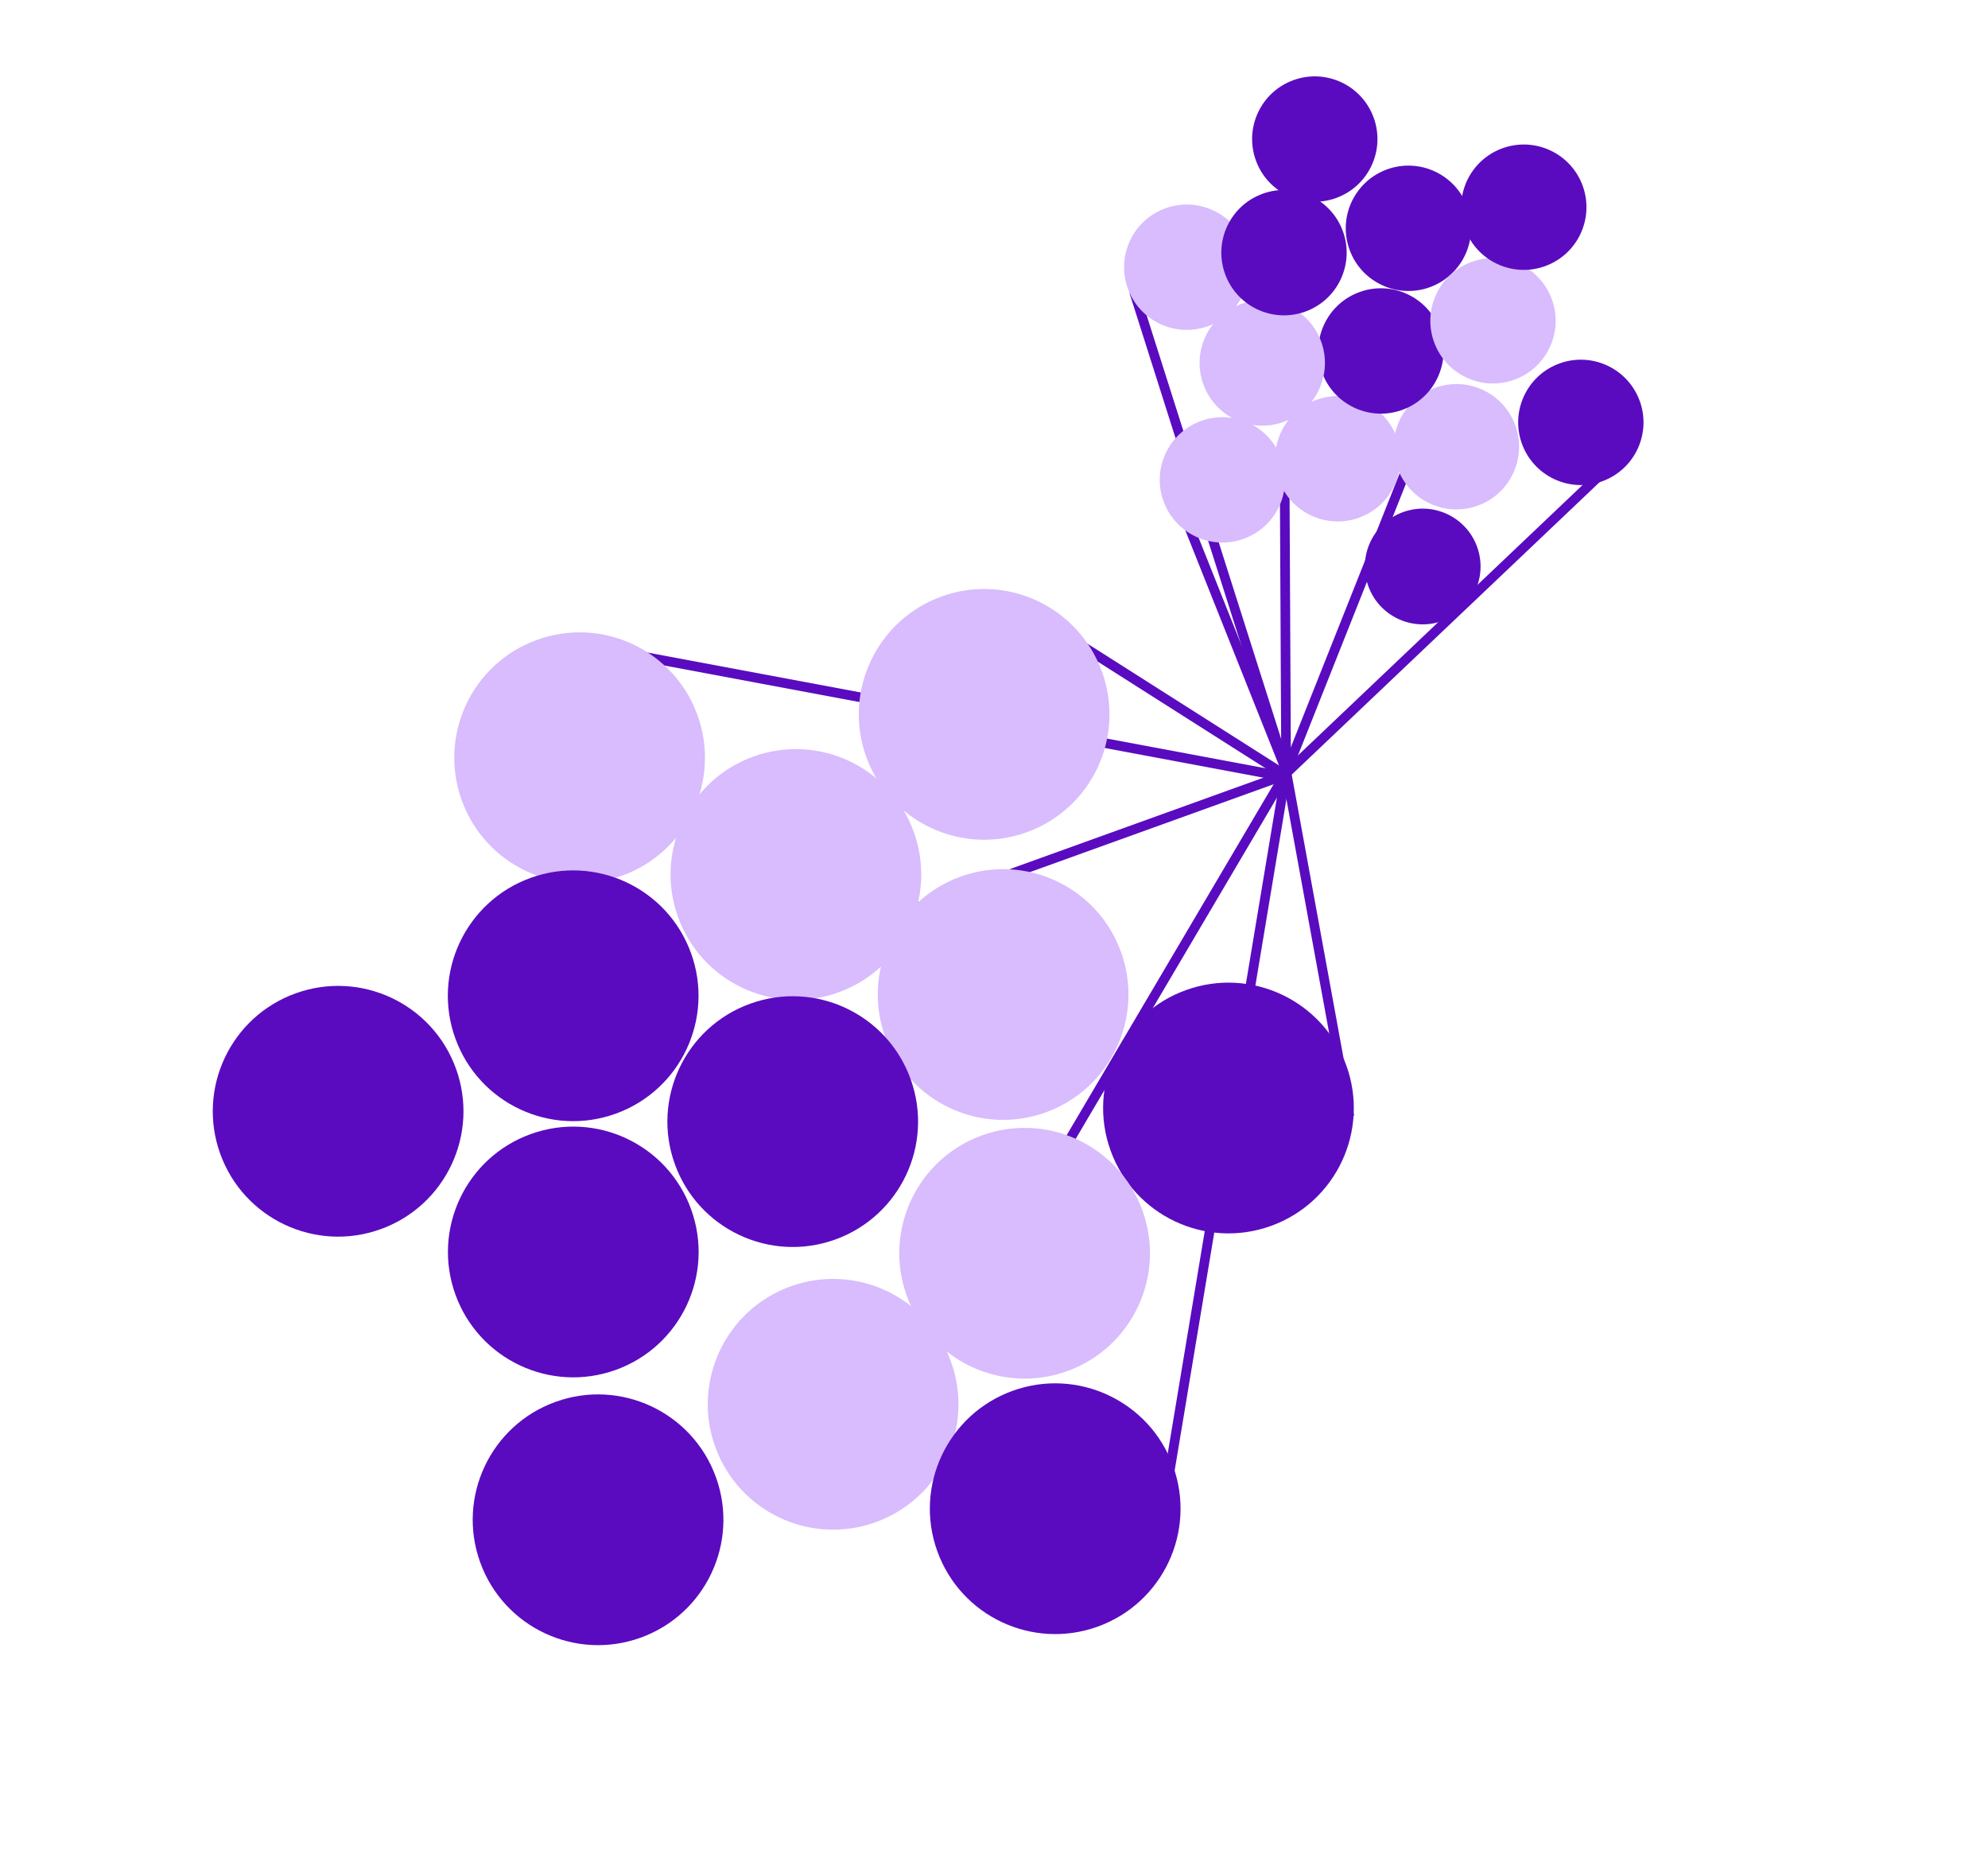 <?xml version="1.0" encoding="UTF-8"?> <svg xmlns="http://www.w3.org/2000/svg" width="812" height="757" viewBox="0 0 812 757" fill="none"> <line x1="652.543" y1="194.952" x2="524.703" y2="316.371" stroke="#5A0BBF" stroke-width="3.938"></line> <line x1="575.658" y1="188.651" x2="525.176" y2="315.671" stroke="#5A0BBF" stroke-width="3.938"></line> <line x1="524.671" y1="185.415" x2="525.316" y2="314.934" stroke="#5A0BBF" stroke-width="3.938"></line> <line x1="463.201" y1="119.057" x2="525.223" y2="314.348" stroke="#5A0BBF" stroke-width="3.938"></line> <line x1="481.416" y1="204.423" x2="525.176" y2="314.214" stroke="#5A0BBF" stroke-width="3.938"></line> <line x1="524.394" y1="316.167" x2="440.023" y2="262.548" stroke="#5A0BBF" stroke-width="3.938"></line> <line x1="524.015" y1="316.795" x2="361.029" y2="375.544" stroke="#5A0BBF" stroke-width="3.938"></line> <line x1="525.043" y1="315.944" x2="434.116" y2="470.098" stroke="#5A0BBF" stroke-width="3.938"></line> <line x1="525.284" y1="314.589" x2="551.125" y2="455.953" stroke="#5A0BBF" stroke-width="3.938"></line> <line x1="522.985" y1="316.878" x2="240.216" y2="263.94" stroke="#5A0BBF" stroke-width="3.938"></line> <line x1="525.289" y1="315.267" x2="476.356" y2="609.148" stroke="#5A0BBF" stroke-width="3.938"></line> <circle cx="501.766" cy="452.473" r="51.188" transform="rotate(70.178 501.766 452.473)" fill="#5A0BBF"></circle> <circle cx="409.721" cy="406.126" r="51.188" transform="rotate(70.178 409.721 406.126)" fill="#D8BCFD"></circle> <circle cx="401.97" cy="291.726" r="51.188" transform="rotate(70.178 401.97 291.726)" fill="#D8BCFD"></circle> <circle cx="325.085" cy="357.109" r="51.188" transform="rotate(70.178 325.085 357.109)" fill="#D8BCFD"></circle> <circle cx="236.744" cy="309.427" r="51.188" transform="rotate(70.178 236.744 309.427)" fill="#D8BCFD"></circle> <circle cx="340.287" cy="573.461" r="51.188" transform="rotate(70.178 340.287 573.461)" fill="#D8BCFD"></circle> <circle cx="418.507" cy="511.782" r="51.188" transform="rotate(70.178 418.507 511.782)" fill="#D8BCFD"></circle> <circle cx="430.997" cy="616.103" r="51.188" transform="rotate(70.178 430.997 616.103)" fill="#5A0BBF"></circle> <circle cx="323.792" cy="458.027" r="51.188" transform="rotate(70.178 323.792 458.027)" fill="#5A0BBF"></circle> <circle cx="234.116" cy="406.641" r="51.188" transform="rotate(70.178 234.116 406.641)" fill="#5A0BBF"></circle> <circle cx="138.107" cy="453.804" r="51.188" transform="rotate(70.178 138.107 453.804)" fill="#5A0BBF"></circle> <circle cx="234.158" cy="511.264" r="51.188" transform="rotate(70.178 234.158 511.264)" fill="#5A0BBF"></circle> <circle cx="244.279" cy="620.624" r="51.188" transform="rotate(70.178 244.279 620.624)" fill="#5A0BBF"></circle> <circle cx="594.87" cy="182.432" r="25.594" transform="rotate(70.178 594.87 182.432)" fill="#D8BCFD"></circle> <circle cx="546.413" cy="187.342" r="25.594" transform="rotate(70.178 546.413 187.342)" fill="#D8BCFD"></circle> <circle cx="564.031" cy="143.322" r="25.594" transform="rotate(70.178 564.031 143.322)" fill="#5A0BBF"></circle> <circle cx="515.574" cy="148.232" r="25.594" transform="rotate(70.178 515.574 148.232)" fill="#D8BCFD"></circle> <circle cx="537.025" cy="56.79" r="25.594" transform="rotate(70.178 537.025 56.79)" fill="#5A0BBF"></circle> <circle cx="575.273" cy="93.23" r="25.594" transform="rotate(70.178 575.273 93.23)" fill="#5A0BBF"></circle> <circle cx="609.816" cy="131.004" r="25.594" transform="rotate(70.178 609.816 131.004)" fill="#D8BCFD"></circle> <circle cx="622.394" cy="84.615" r="25.594" transform="rotate(70.178 622.394 84.615)" fill="#5A0BBF"></circle> <circle cx="499.292" cy="195.956" r="25.594" transform="rotate(70.178 499.292 195.956)" fill="#D8BCFD"></circle> <circle cx="484.735" cy="109.122" r="25.594" transform="rotate(70.178 484.735 109.122)" fill="#D8BCFD"></circle> <circle cx="645.695" cy="172.483" r="25.594" transform="rotate(70.178 645.695 172.483)" fill="#5A0BBF"></circle> <circle cx="581.108" cy="231.341" r="23.625" transform="rotate(70.178 581.108 231.341)" fill="#5A0BBF"></circle> <circle cx="524.448" cy="103.179" r="25.594" transform="rotate(70.178 524.448 103.179)" fill="#5A0BBF"></circle> </svg> 
